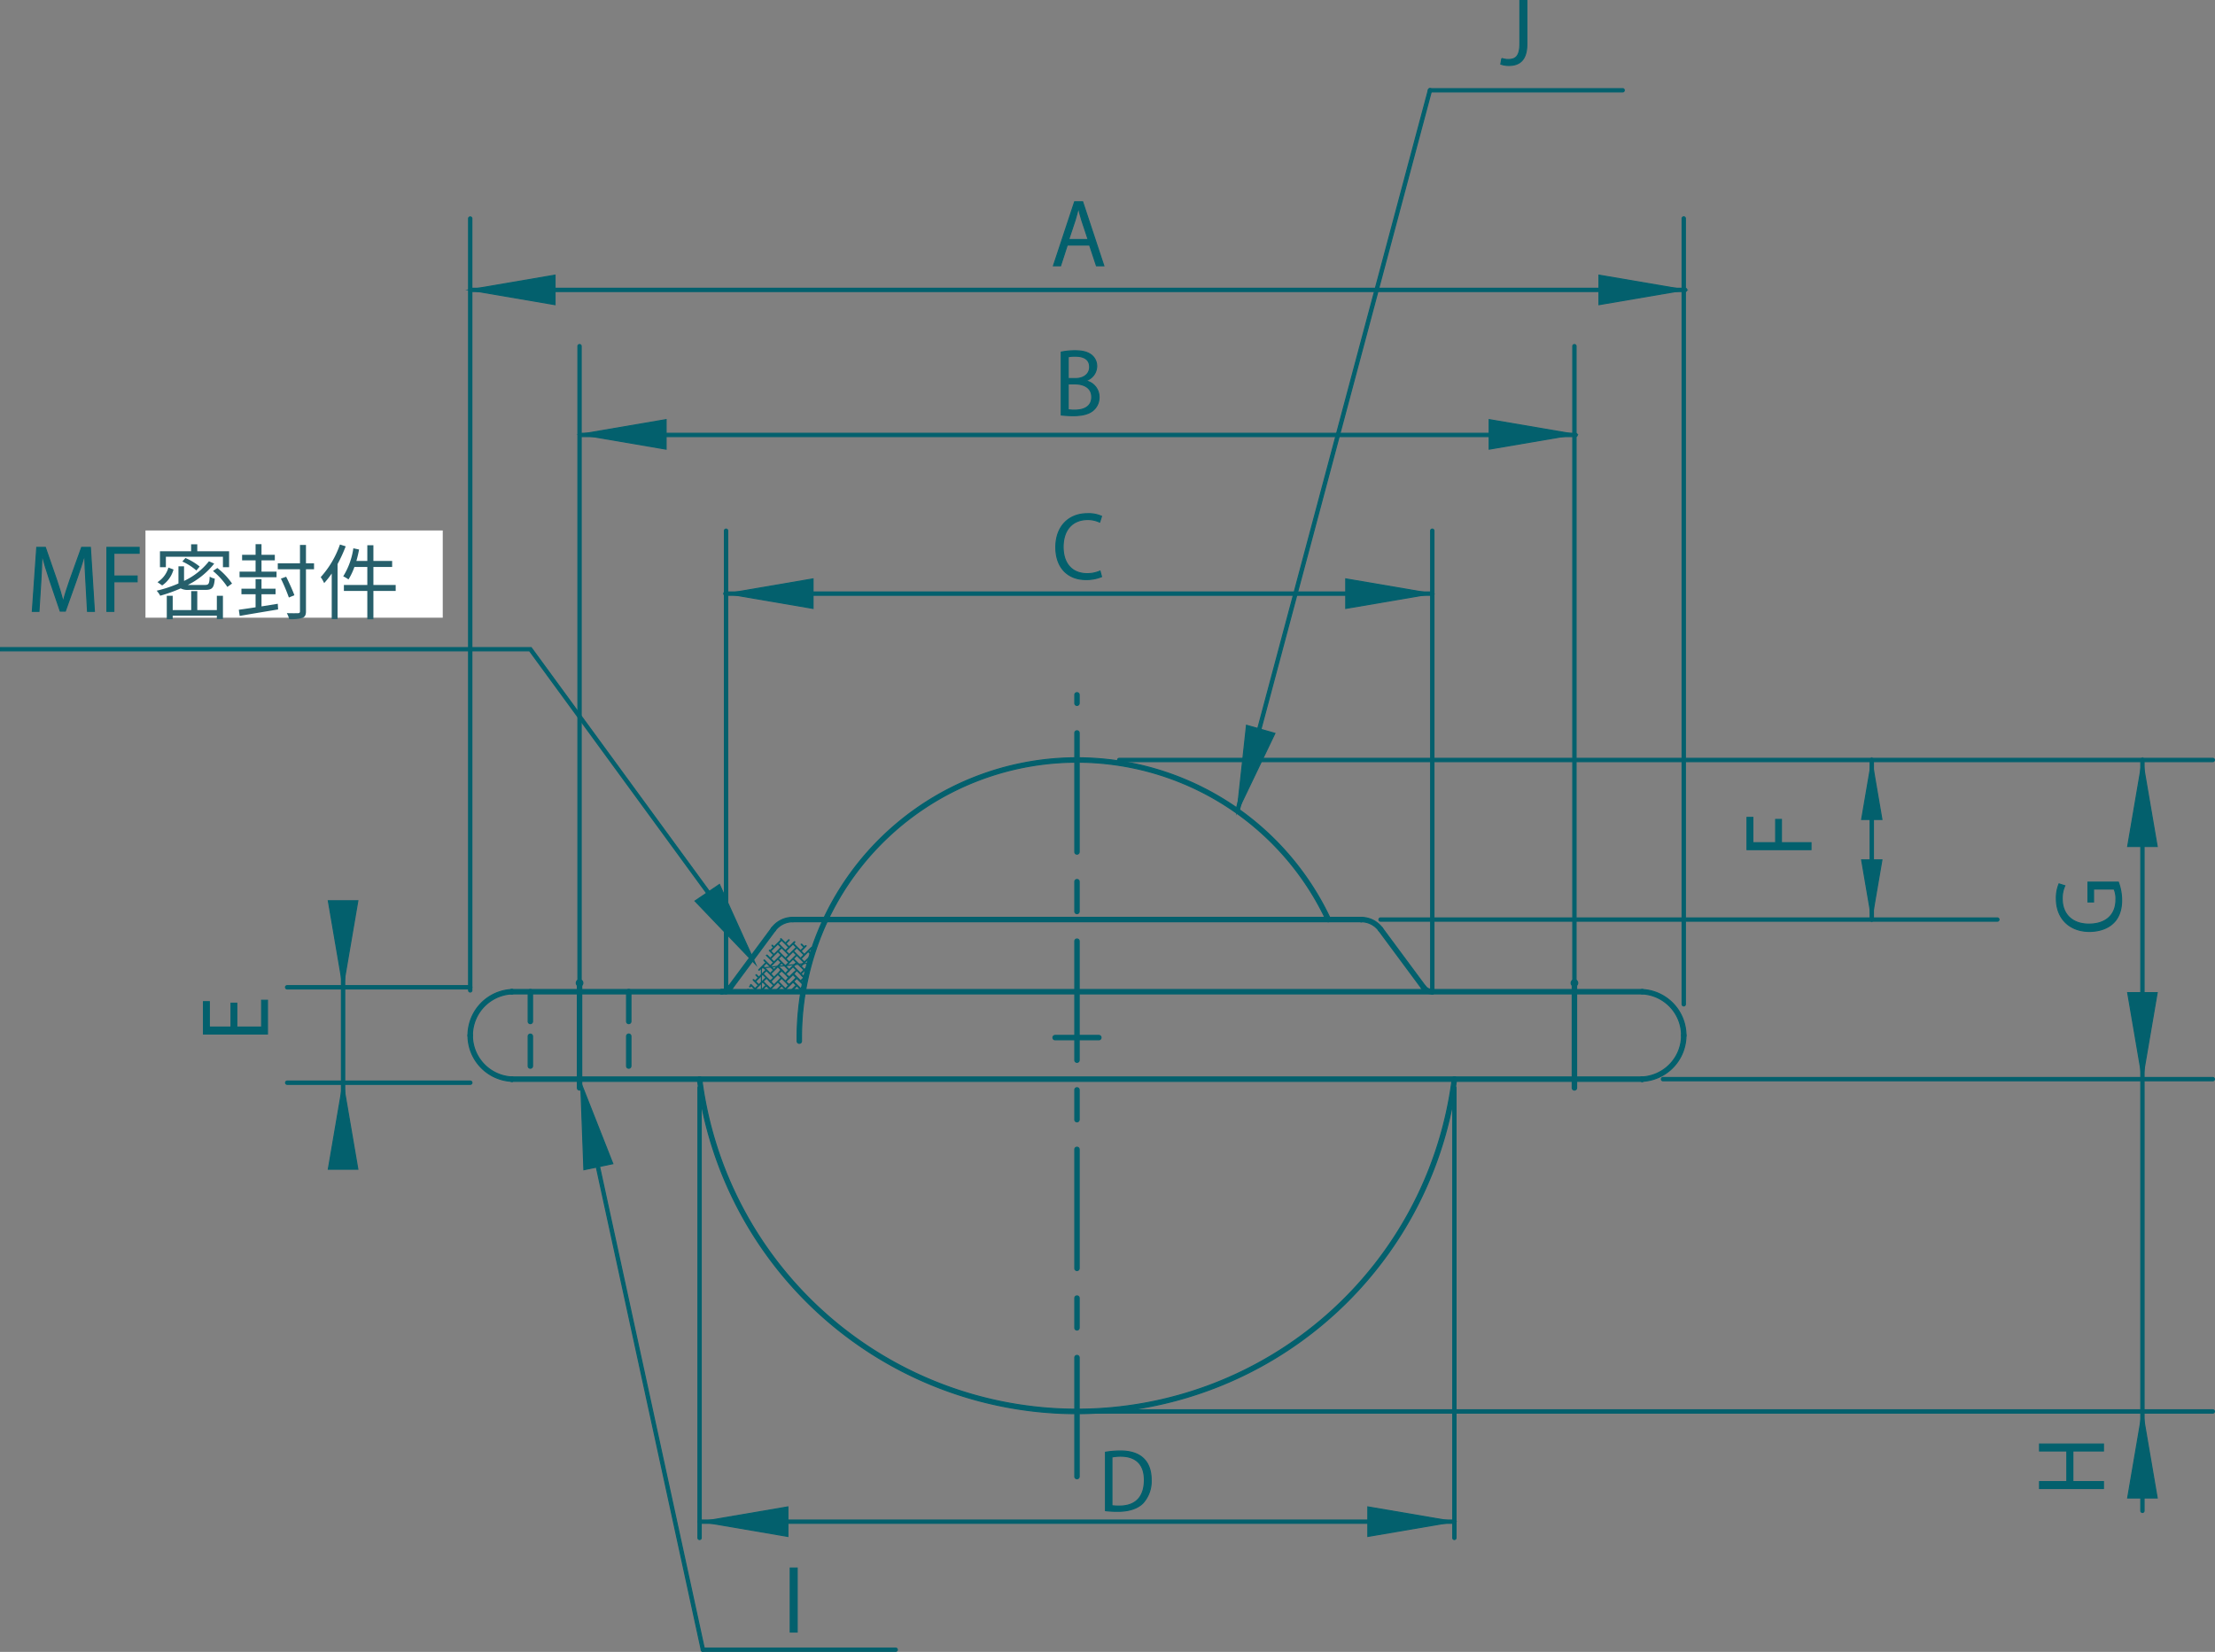 <svg xmlns="http://www.w3.org/2000/svg" xmlns:xlink="http://www.w3.org/1999/xlink" viewBox="0 0 619.585 462.182"><rect x="0" y="0" width="619.585" height="462.182" fill="#808080" stroke="none"/><defs><style>.cls-1{fill:none;}.cls-1,.cls-2{stroke:#03606d;stroke-miterlimit:10;stroke-width:0.3px;}.cls-2{fill:#03606d;}.cls-3{clip-path:url(#clip-path);}.cls-4{fill:#fff;}.cls-5{fill:#275f6b;}</style><clipPath id="clip-path"><polygon class="cls-1" points="224.631 277.868 212.981 277.868 212.981 270.837 226.108 269.486 224.631 277.868"/></clipPath></defs><g id="レイヤー_2" data-name="レイヤー 2"><g id="レイヤー_1-2" data-name="レイヤー 1"><path class="cls-2" d="M301.037,395.532a107.072,107.072,0,0,1-105.961-93.522.617.617,0,0,1,.534-.691.635.635,0,0,1,.691.534,105.805,105.805,0,0,0,209.911,0,.636.636,0,0,1,.691-.534.617.617,0,0,1,.534.691,107.039,107.039,0,0,1-92.646,92.646A108.571,108.571,0,0,1,301.037,395.532Z"/><path class="cls-2" d="M371.562,257.901a.619.619,0,0,1-.56-.354,77.058,77.058,0,0,0-139.49,0,.618.618,0,0,1-1.119-.527,78.295,78.295,0,0,1,141.729,0,.617.617,0,0,1-.56.881Z"/><path class="cls-2" d="M223.588,291.92a.617.617,0,0,1-.618-.61,78.735,78.735,0,0,1,7.424-34.291.618.618,0,0,1,1.119.527,77.478,77.478,0,0,0-7.307,33.749.617.617,0,0,1-.61.625Z"/><path class="cls-2" d="M440.401,304.995a.618.618,0,0,1-.618-.618v-29.358a.618.618,0,0,1,1.236,0v29.358A.617.617,0,0,1,440.401,304.995Z"/><path class="cls-2" d="M301.257,413.742a.617.617,0,0,1-.618-.618v-33.288a.618.618,0,0,1,1.236,0v33.288A.617.617,0,0,1,301.257,413.742Zm0-41.609a.617.617,0,0,1-.618-.618v-8.321a.618.618,0,0,1,1.236,0v8.321A.617.617,0,0,1,301.257,372.133Zm0-16.642a.617.617,0,0,1-.618-.618V321.585a.618.618,0,1,1,1.236,0v33.288A.617.617,0,0,1,301.257,355.49Zm0-41.609a.617.617,0,0,1-.618-.618v-8.321a.618.618,0,0,1,1.236,0v8.321A.618.618,0,0,1,301.257,313.881Zm0-16.646a.617.617,0,0,1-.618-.618V263.333a.618.618,0,1,1,1.236,0v33.285A.617.617,0,0,1,301.257,297.236Zm0-41.607a.617.617,0,0,1-.618-.618v-8.324a.618.618,0,1,1,1.236,0v8.324A.617.617,0,0,1,301.257,255.629Zm0-16.645a.617.617,0,0,1-.618-.618v-33.288a.618.618,0,0,1,1.236,0v33.288A.618.618,0,0,1,301.257,238.984Zm0-41.609a.617.617,0,0,1-.618-.618v-2.348a.618.618,0,1,1,1.236,0v2.348A.617.617,0,0,1,301.257,197.375Z"/><path class="cls-2" d="M459.361,278.084H143.153a.618.618,0,0,1,0-1.236h316.208a.618.618,0,0,1,0,1.236Z"/><path class="cls-2" d="M459.361,302.549H143.153a.618.618,0,1,1,0-1.235h316.208a.618.618,0,0,1,0,1.235Z"/><path class="cls-2" d="M307.373,290.928H295.141a.618.618,0,1,1,0-1.236h12.232a.618.618,0,1,1,0,1.236Z"/><path class="cls-2" d="M459.361,302.549a.618.618,0,0,1-.032-1.235,11.63,11.63,0,0,0,0-23.229.619.619,0,0,1-.585-.648.603.603,0,0,1,.648-.588,12.867,12.867,0,0,1,0,25.701Z"/><path class="cls-2" d="M380.768,257.901H221.747a.618.618,0,1,1,0-1.236H380.768a.618.618,0,1,1,0,1.236Z"/><path class="cls-2" d="M162.113,304.995a.617.617,0,0,1-.618-.618v-29.358a.618.618,0,0,1,1.236,0v29.358A.617.617,0,0,1,162.113,304.995Z"/><path class="cls-2" d="M143.153,302.549h-.032a12.867,12.867,0,0,1,0-25.701.61.61,0,0,1,.648.585.62.62,0,0,1-.585.651,11.63,11.63,0,0,0,0,23.229.618.618,0,0,1-.032,1.235Z"/><path class="cls-2" d="M400.645,278.084a3.685,3.685,0,0,1-2.953-1.487.617.617,0,1,1,.993-.734,2.454,2.454,0,0,0,1.96.985.618.618,0,0,1,0,1.236Z"/><path class="cls-2" d="M201.869,278.084a.618.618,0,0,1,0-1.236,2.453,2.453,0,0,0,1.961-.987.628.628,0,0,1,.865-.127.62.62,0,0,1,.128.866A3.698,3.698,0,0,1,201.869,278.084Z"/><path class="cls-2" d="M216.34,260.626a.603.603,0,0,1-.367-.122.617.617,0,0,1-.129-.863,7.369,7.369,0,0,1,5.903-2.976.618.618,0,0,1,0,1.236,6.133,6.133,0,0,0-4.91,2.474A.613.613,0,0,1,216.34,260.626Z"/><path class="cls-2" d="M386.175,260.626a.613.613,0,0,1-.497-.251,6.133,6.133,0,0,0-4.91-2.474.618.618,0,1,1,0-1.236,7.367,7.367,0,0,1,5.903,2.976.616.616,0,0,1-.129.863A.601.601,0,0,1,386.175,260.626Z"/><path class="cls-2" d="M204.326,276.848a.626.626,0,0,1-.368-.122.617.617,0,0,1-.128-.864l12.013-16.222a.618.618,0,1,1,.993.734l-12.014,16.222A.613.613,0,0,1,204.326,276.848Z"/><path class="cls-2" d="M398.188,276.848a.612.612,0,0,1-.496-.251l-12.014-16.222a.617.617,0,1,1,.993-.734l12.014,16.222a.617.617,0,0,1-.128.864A.626.626,0,0,1,398.188,276.848Z"/><g id="POINT"><path class="cls-2" d="M131.531,290.317a.735.735,0,0,1-.441-.182.618.618,0,0,1-.181-.44.742.742,0,0,1,.181-.441.644.644,0,0,1,.882,0,.747.747,0,0,1,.182.441.622.622,0,0,1-.623.623Z"/></g><g id="POINT-2" data-name="POINT"><path class="cls-2" d="M470.973,290.317a.739.739,0,0,1-.442-.182.605.605,0,0,1-.155-.44.713.713,0,0,1,.155-.441.645.645,0,0,1,.883,0,.614.614,0,0,1,.181.441.567.567,0,0,1-.181.44A.626.626,0,0,1,470.973,290.317Z"/></g><g id="POINT-3" data-name="POINT"><path class="cls-2" d="M143.148,278.079a.611.611,0,0,1-.44-.182.623.623,0,0,1-.181-.441.735.735,0,0,1,.181-.44.702.702,0,0,1,.883,0,.744.744,0,0,1,.181.44.629.629,0,0,1-.181.441A.614.614,0,0,1,143.148,278.079Z"/></g><g id="POINT-4" data-name="POINT"><path class="cls-2" d="M143.148,302.557a.623.623,0,0,1-.44-1.061.64.64,0,0,1,.883,0,.606.606,0,0,1,.181.44.792.792,0,0,1-.052.233.965.965,0,0,1-.129.207A.676.676,0,0,1,143.148,302.557Z"/></g><g id="POINT-5" data-name="POINT"><path class="cls-2" d="M459.355,302.557a.736.736,0,0,1-.441-.18.87.87,0,0,1-.129-.207.752.752,0,0,1-.052-.233.73.73,0,0,1,.181-.44.639.639,0,0,1,.883,0,.567.567,0,0,1,.181.44.608.608,0,0,1-.181.44A.676.676,0,0,1,459.355,302.557Z"/></g><g id="POINT-6" data-name="POINT"><path class="cls-2" d="M301.252,395.522a.623.623,0,0,1-.623-.623.784.784,0,0,1,.052-.232.564.564,0,0,1,.13-.208.644.644,0,0,1,.882,0,.545.545,0,0,1,.129.208.744.744,0,0,1,.052.232.605.605,0,0,1-.181.441A.735.735,0,0,1,301.252,395.522Z"/></g><g id="POINT-7" data-name="POINT"><path class="cls-2" d="M201.857,278.079a.58.58,0,0,1-.596-.623.702.702,0,0,1,.156-.44.668.668,0,0,1,.881,0,.605.605,0,0,1,.183.44.623.623,0,0,1-.623.623Z"/></g><g id="POINT-8" data-name="POINT"><path class="cls-2" d="M400.647,278.079a.607.607,0,0,1-.44-.182.624.624,0,0,1-.183-.441.737.737,0,0,1,.183-.44.669.669,0,0,1,.881,0,.735.735,0,0,1,.181.44.623.623,0,0,1-.181.441A.609.609,0,0,1,400.647,278.079Z"/></g><g id="POINT-9" data-name="POINT"><path class="cls-2" d="M380.758,257.903a.739.739,0,0,1-.442-.183.705.705,0,0,1-.155-.44.715.715,0,0,1,.155-.44.644.644,0,0,1,.883,0,.613.613,0,0,1,.181.44.605.605,0,0,1-.181.44A.625.625,0,0,1,380.758,257.903Z"/></g><g id="POINT-10" data-name="POINT"><path class="cls-2" d="M301.252,213.25a.609.609,0,0,1-.441-.182.624.624,0,0,1-.182-.44.738.738,0,0,1,.182-.441.671.671,0,0,1,.882,0,.609.609,0,0,1,.181.441.534.534,0,0,1-.181.44A.609.609,0,0,1,301.252,213.25Z"/></g><g id="POINT-11" data-name="POINT"><path class="cls-2" d="M459.355,302.557a.736.736,0,0,1-.441-.18.87.87,0,0,1-.129-.207.752.752,0,0,1-.052-.233.73.73,0,0,1,.181-.44.639.639,0,0,1,.883,0,.567.567,0,0,1,.181.44.608.608,0,0,1-.181.44A.676.676,0,0,1,459.355,302.557Z"/></g><g id="POINT-12" data-name="POINT"><path class="cls-2" d="M301.252,213.25a.609.609,0,0,1-.441-.182.624.624,0,0,1-.182-.44.738.738,0,0,1,.182-.441.671.671,0,0,1,.882,0,.609.609,0,0,1,.181.441.534.534,0,0,1-.181.44A.609.609,0,0,1,301.252,213.25Z"/></g><g id="POINT-13" data-name="POINT"><path class="cls-2" d="M195.686,302.557a.62.62,0,0,1-.623-.621.622.622,0,0,1,.183-.44.637.637,0,0,1,.881,0,.534.534,0,0,1,.181.44.617.617,0,0,1-.622.621Z"/></g><g id="POINT-14" data-name="POINT"><path class="cls-2" d="M406.819,302.557a.727.727,0,0,1-.44-.18.623.623,0,0,1,0-.881.637.637,0,0,1,.881,0,.623.623,0,0,1,0,.881A.623.623,0,0,1,406.819,302.557Z"/></g><path class="cls-2" d="M175.875,298.887a.617.617,0,0,1-.618-.618v-8.321a.618.618,0,1,1,1.235,0v8.321A.617.617,0,0,1,175.875,298.887Zm0-12.482a.617.617,0,0,1-.618-.618v-8.321a.618.618,0,1,1,1.235,0v8.321A.617.617,0,0,1,175.875,286.405Z"/><path class="cls-2" d="M148.353,298.887a.617.617,0,0,1-.618-.618v-8.321a.618.618,0,1,1,1.236,0v8.321A.617.617,0,0,1,148.353,298.887Zm0-12.482a.617.617,0,0,1-.618-.618v-8.321a.618.618,0,1,1,1.236,0v8.321A.617.617,0,0,1,148.353,286.405Z"/><path class="cls-2" d="M214.227,277.709a.094.094,0,0,1-.066-.028l-.826-.831-.828.831a.093.093,0,0,1-.131-.132l.89-.891c.001-.005,0-.01.008-.008l.991-.995-.931-.929-.99.993-.012.01-.99.99.829.831a.093.093,0,0,1-.132.132l-1.89-1.892-.311.31a.093.093,0,0,1-.132-.132l.312-.309-.043-.043a.093.093,0,1,1,.132-.132l.106.106.002.003.001.003.994.995.931-.932-1.42-1.418a.093.093,0,0,1,.132-.132l.358.357.929-.929-.67-.668a.093.093,0,1,1,.132-.132l.668.668,1.993-1.996-.929-.927-.947.95a.093.093,0,0,1-.132-.131l1.012-1.013.001-.003.003-.003.989-.99-.542-.542a.093.093,0,1,1,.132-.132l.594.593.015.013.011.015.984.98.932-.929-.975-.975a.049.049,0,0,1-.023-.015.195.195,0,0,1-.016-.023l-.903-.901a.093.093,0,0,1,.131-.131l.856.856.928-.927-.984-.988-.013-.01-.01-.013-.159-.159a.093.093,0,0,1,.131-.132l.105.106.929-.929-.416-.418a.093.093,0,1,1,.132-.132l.416.418.99-.99c.003,0,.008-.005.012-.01l.992-.99-.132-.131a.093.093,0,0,1,.132-.132l1.191,1.193.9-.904a.093.093,0,0,1,.132.132l-.902.904.929.929,1.414-1.416a.093.093,0,0,1,.132.132l-.354.354.988.987a.203.203,0,0,0,.019.018l.986.985.931-.929-.731-.729a.093.093,0,1,1,.131-.132l.729.729.319-.319a.093.093,0,0,1,.131.132l-.376.375c-.005.005-.01.016-.018.018l-.987.987.93.932L226.9,265.143a.093.093,0,1,1,.131.132l-.833.833,1.234,1.233a.093.093,0,1,1-.132.132l-.171-.172-.932.929.802.802a.093.093,0,1,1-.132.132l-.801-.803-1.992,1.988.932.929.984-.98.012-.015.014-.01.717-.717a.093.093,0,1,1,.131.132l-.665.663.365.365a.093.093,0,0,1-.132.131l-.363-.367L224.075,272.472l.932.932.99-.99a.093.093,0,0,1,.131.131l-1.05,1.048c-.005.005-.01.013-.014.013l-.989.99.931.929.257-.256a.093.093,0,1,1,.132.131l-1.322,1.32.753.752a.093.093,0,1,1-.132.132l-1.813-1.816-.929.929.829.831a.093.093,0,0,1-.132.132l-.828-.831-.829.831a.093.093,0,0,1-.132-.132l.884-.884c.002-.005.006-.008.01-.013l.013-.01.984-.985-.931-.929-1.324,1.324a.093.093,0,1,1-.131-.132l.263-.263-.263-.263a.093.093,0,1,1,.131-.132l.264.263.989-.988c.005-.005.009-.012.014-.012l.99-.99-.931-.932-.993.993-.008.008-.326.327a.093.093,0,0,1-.131-.132l.263-.263-.263-.264a.093.093,0,1,1,.131-.132l.264.264.985-.985.01-.013.013-.01.984-.986-.931-.929-1.456,1.457a.093.093,0,0,1-.132-.132l.396-.395-1.992-1.988-.928.927.991.99.01.01.456.456a.093.093,0,0,1-.132.132l-.395-.395-.396.395a.093.093,0,0,1-.132-.132l.397-.395-.931-.929-.989.988a.085.085,0,0,1-.014.016l-.455.453a.093.093,0,0,1-.132-.132l.396-.395-1.993-1.99-.926.929,1.991,1.99.534-.535a.092.092,0,1,1,.129.132l-.532.535.183.182a.093.093,0,0,1-.132.132l-.234-.235a.057.057,0,0,1-.018-.013.154.154,0,0,1-.013-.018l-.98-.98-.929.932,1.992,1.993.185-.183a.094.094,0,0,1,.13,0,.092.092,0,0,1-.001.132l-.182.18.183.185a.093.093,0,0,1-.132.131l-.234-.236a.063.063,0,0,1-.018-.012.124.124,0,0,1-.013-.018l-.979-.98-.93.932,1.992,1.991.185-.183a.092.092,0,1,1,.129.132l-.183.18.185.185a.093.093,0,0,1-.132.132l-.234-.236a.057.057,0,0,1-.018-.013l-.013-.017-.98-.98-.929.932.827.831a.096.096,0,0,1,0,.132A.097.097,0,0,1,214.227,277.709Zm8.733-2.105.984.985.933-.932-.988-.988c-.008-.005-.014-.015-.018-.018l-.987-.985-.931.929.984.985.013.01Zm-11.617-1.008.931.929,1.992-1.993-.929-.929-.988.988a.076.076,0,0,1-.019.017Zm10.61-2.125,1.993,1.993.929-.929-1.992-1.993Zm1.006-1.117.986.985.932-.929-1.994-1.99-.929.929.986.988C222.945,271.34,222.948,271.348,222.958,271.355Zm-3.128-1.003.929.927.989-.988.014-.015.987-.985-.929-.927Zm-4.246-.002.932.929.991-.99c.001-.002.001-.008.008-.008l.99-.99-.929-.929Zm3.136-1.107.978.978.932-.929-.983-.983-.012-.01-.01-.012-.984-.985-.933.932.976.975.022.016A.103.103,0,0,1,218.722,269.243Zm4.242-.003.98.98.933-.932-.978-.975-.02-.015a.117.117,0,0,1-.016-.02l-.978-.977-.932.932.979.978a.085.085,0,0,1,.018.013Zm-3.13-1.008.929.927.991-.99.001-.003h.001l.998-.998-.932-.929Zm-4.244-.002.929.929,1.992-1.988-.931-.932-.988.988c-.009.005-.013.012-.019.017Zm8.488,0,.929.927,1.992-1.988-.93-.929-.986.985a.079.079,0,0,1-.01.012l-.013.01Zm-6.367-2.122,1.993,1.993.927-.929-1.99-1.993Zm4.244,0,1.993,1.991.929-.927-1.992-1.993Zm-2.123.003.93.929.983-.983.011-.015.014-.01.982-.985-.931-.929Zm-4.244-.003.931.932.986-.988.019-.018.985-.988-.929-.929-.99.99c-.005.005-.008.005-.011.01Zm3.131-1.112.982.982.931-.932-1.989-1.99-.93.929.982.985.014.01Zm1.876,12.712a.095.095,0,0,1-.066-.028l-.162-.162a.093.093,0,1,1,.131-.131l.162.162a.095.095,0,0,1,0,.132A.096.096,0,0,1,220.593,277.709Zm-10.611,0a.094.094,0,0,1-.066-.028l-.691-.694a.093.093,0,0,1,.132-.132l.691.694a.094.094,0,0,1-.066.16ZM227.803,265.817a.098.098,0,0,1-.066-.028l-.335-.334a.093.093,0,1,1,.131-.132l.335.334a.094.094,0,0,1-.065.159Z"/><g class="cls-3"><path class="cls-1" d="M214.227,286.227a.094.094,0,0,1-.066-.028l-.826-.831-.828.831a.093.093,0,1,1-.131-.132l.89-.891c.001-.005,0-.01.008-.008l.991-.995-.931-.929-.99.993-.012.01-.99.99.829.831a.093.093,0,1,1-.132.132l-1.89-1.892-.311.309a.093.093,0,0,1-.132-.132l.312-.309-.043-.043a.093.093,0,0,1,.132-.132l.106.106.002.003.001.003.994.995.931-.932-1.42-1.418a.093.093,0,0,1,.132-.132l.358.357.929-.929-.67-.668a.093.093,0,1,1,.132-.132l.668.668,1.993-1.996-.929-.927-.947.95a.093.093,0,0,1-.132-.131L213.268,278.805l.001-.003.003-.003.989-.99-.542-.542a.093.093,0,1,1,.132-.132l.594.593.015.013.011.015.984.98.932-.929-.975-.975a.049.049,0,0,1-.023-.015.195.195,0,0,1-.016-.023l-.903-.901a.093.093,0,1,1,.131-.131l.856.856.928-.927-.984-.988-.013-.01-.01-.013-.159-.159a.093.093,0,0,1,.131-.132l.105.106.929-.929-.835-.867a.093.093,0,0,1,.132-.132l.835.867.99-.99c.003,0,.008-.005.012-.01l.992-.99-.132-.131a.093.093,0,0,1,.132-.132l1.191,1.193.9-.904a.093.093,0,0,1,.132.132l-.902.904.929.929,1.414-1.416a.093.093,0,0,1,.132.132l-.354.354.988.987a.204.204,0,0,0,.019.018l.986.985.931-.929-.731-.729a.093.093,0,0,1,.131-.132l.729.729.319-.319a.093.093,0,0,1,.131.132l-.376.375c-.005.005-.01.016-.018.018l-.987.987.93.932,1.894-1.897a.093.093,0,1,1,.131.132l-.833.833,1.234,1.233a.093.093,0,1,1-.132.132l-.171-.172-.932.929.802.802a.093.093,0,1,1-.132.132l-.801-.803-1.992,1.988.932.929.984-.98.012-.015.014-.01.717-.717a.093.093,0,1,1,.131.132l-.665.663.365.365a.093.093,0,0,1-.132.131l-.363-.367-1.994,1.991.932.932.99-.99a.093.093,0,0,1,.131.131l-1.05,1.048c-.005.005-.01.013-.014.013l-.989.99.931.929.257-.256a.093.093,0,1,1,.132.131l-1.322,1.32.753.752a.093.093,0,1,1-.132.132l-1.813-1.816-.929.929.829.831a.093.093,0,1,1-.132.132l-.828-.831-.829.831a.093.093,0,1,1-.132-.132l.884-.884c.002-.005.006-.008.01-.013l.013-.01.984-.985-.931-.929-1.324,1.324a.093.093,0,0,1-.131-.132l.263-.263-.263-.263a.093.093,0,1,1,.131-.132l.264.263.989-.988c.005-.005.009-.012.014-.012l.99-.99-.931-.932-.993.993-.008.008-.326.327a.093.093,0,0,1-.131-.132l.263-.263-.263-.264a.093.093,0,0,1,.131-.132l.264.264.985-.985.01-.013.013-.01.984-.986-.931-.929-1.456,1.457a.093.093,0,0,1-.132-.132l.396-.395-1.992-1.988-.928.927.991.99.01.01.456.456a.093.093,0,0,1-.132.132l-.395-.395-.396.395a.093.093,0,1,1-.132-.132l.397-.395-.931-.929-.989.988a.085.085,0,0,1-.014.016l-.455.453a.093.093,0,0,1-.132-.132l.396-.395-1.993-1.99-.926.929,1.991,1.99.185-.179a.092.092,0,1,1,.129.132l-.182.179.183.182a.093.093,0,0,1-.132.132l-.234-.235a.057.057,0,0,1-.018-.013.154.154,0,0,1-.013-.018l-.98-.98-.929.932,1.992,1.993.185-.183a.094.094,0,0,1,.13,0,.092.092,0,0,1-.001.132l-.182.18.183.185a.093.093,0,1,1-.132.131l-.234-.236a.063.063,0,0,1-.018-.012.124.124,0,0,1-.013-.018l-.979-.98-.93.932,1.992,1.991.185-.183a.092.092,0,1,1,.129.132l-.183.18.185.185a.093.093,0,1,1-.132.132l-.234-.236a.057.057,0,0,1-.018-.013l-.013-.017-.98-.98-.929.932.827.831a.096.096,0,0,1,0,.132A.097.097,0,0,1,214.227,286.227Zm4.495-8.466.978.978.932-.929-.983-.983-.012-.01-.01-.012-.984-.985-.933.932.976.975.022.016A.104.104,0,0,1,218.722,277.762Zm4.242-.003.98.98.933-.932-.978-.975-.02-.015a.117.117,0,0,1-.016-.02l-.978-.977-.932.932.979.978a.085.085,0,0,1,.018.013Zm-3.13-1.008.929.927.991-.99.001-.003h.001l.998-.998-.932-.929Zm-4.244-.002.929.929,1.992-1.988-.931-.932-.988.988c-.009.005-.013.012-.019.017Zm8.488,0,.929.927,1.992-1.988-.93-.929-.986.985a.079.079,0,0,1-.01.012l-.013.01Zm-6.367-2.122,1.993,1.993.927-.929-1.99-1.993Zm4.244,0,1.993,1.991.929-.927-1.992-1.993Zm-2.123.003.93.929.983-.983.011-.015.014-.01.982-.985-.931-.929Zm-4.244-.003.931.932.986-.988.019-.018.985-.988-.929-.929-.99.99c-.005.005-.008.005-.011.01Zm3.131-1.112.982.982.931-.932-1.989-1.99-.93.929.982.985.014.01Zm9.085.82a.098.098,0,0,1-.066-.028l-.335-.334a.093.093,0,0,1,.131-.132l.335.334a.094.094,0,0,1-.065.159Z"/></g><polygon class="cls-1" points="224.631 277.868 212.981 277.868 212.981 270.837 226.108 269.486 224.631 277.868"/><g id="POINT-15" data-name="POINT"><path class="cls-2" d="M162.105,275.951a.784.784,0,0,1-.337-.078.654.654,0,0,1-.311-.205.828.828,0,0,1-.26-.648.898.898,0,0,1,.26-.648.937.937,0,0,1,1.324,0,1.016,1.016,0,0,1,.259.648.925.925,0,0,1-.259.648A.95.95,0,0,1,162.105,275.951Z"/></g><g id="POINT-16" data-name="POINT"><path class="cls-2" d="M440.4,275.951a.894.894,0,0,1-.363-.078.711.711,0,0,1-.285-.205.748.748,0,0,1-.208-.286.937.937,0,0,1,1.218-1.218.734.734,0,0,1,.286.208.925.925,0,0,1,.285.648.908.908,0,0,1-.079.362.736.736,0,0,1-.206.286.723.723,0,0,1-.286.205A.894.894,0,0,1,440.4,275.951Z"/></g><path class="cls-2" d="M618.972,213.098H313.074a.463.463,0,1,1,0-.927H618.972a.463.463,0,1,1,0,.927Z"/><path class="cls-2" d="M558.707,257.746H386.175a.463.463,0,1,1,0-.927H558.707a.463.463,0,1,1,0,.927Z"/><path class="cls-2" d="M131.531,276.693H80.316a.463.463,0,0,1,0-.927h51.216a.463.463,0,1,1,0,.927Z"/><path class="cls-2" d="M131.531,303.39H80.314a.464.464,0,0,1,0-.927h51.217a.464.464,0,1,1,0,.927Z"/><path class="cls-2" d="M400.44,166.556H202.892a.464.464,0,0,1,0-.927H400.44a.464.464,0,1,1,0,.927Z"/><path class="cls-2" d="M440.766,122.157H162.565a.464.464,0,1,1,0-.927H440.766a.464.464,0,0,1,0,.927Z"/><path class="cls-2" d="M471.391,81.575H131.941a.463.463,0,0,1,0-.927H471.391a.463.463,0,1,1,0,.927Z"/><path class="cls-2" d="M618.972,302.395H465.172a.463.463,0,1,1,0-.927H618.972a.463.463,0,1,1,0,.927Z"/><path class="cls-2" d="M618.972,395.372H302.086a.463.463,0,1,1,0-.927H618.972a.463.463,0,1,1,0,.927Z"/><path class="cls-2" d="M406.825,426.207H195.689a.464.464,0,0,1,0-.927H406.825a.464.464,0,0,1,0,.927Z"/><path class="cls-2" d="M470.982,281.449a.463.463,0,0,1-.463-.464V61.124a.463.463,0,0,1,.927,0V280.986A.464.464,0,0,1,470.982,281.449Z"/><path class="cls-2" d="M523.578,257.746a.463.463,0,0,1-.463-.463V212.617a.463.463,0,1,1,.927,0v44.666A.464.464,0,0,1,523.578,257.746Z"/><path class="cls-2" d="M95.968,313.106a.463.463,0,0,1-.463-.463V267.977a.463.463,0,1,1,.927,0V312.643A.464.464,0,0,1,95.968,313.106Z"/><path class="cls-2" d="M599.287,423.175a.464.464,0,0,1-.464-.464V212.617a.463.463,0,1,1,.927,0V422.712A.464.464,0,0,1,599.287,423.175Z"/><path class="cls-2" d="M131.533,277.557a.464.464,0,0,1-.464-.464V61.124a.464.464,0,0,1,.927,0V277.094A.464.464,0,0,1,131.533,277.557Z"/><path class="cls-2" d="M162.113,274.754a.464.464,0,0,1-.464-.464V96.858a.463.463,0,1,1,.927,0V274.29A.464.464,0,0,1,162.113,274.754Z"/><path class="cls-2" d="M203.098,278.076a.463.463,0,0,1-.463-.463V148.495a.463.463,0,0,1,.927,0V277.613A.463.463,0,0,1,203.098,278.076Z"/><path class="cls-2" d="M195.689,430.749a.464.464,0,0,1-.464-.464V304.377a.464.464,0,1,1,.927,0v125.909A.464.464,0,0,1,195.689,430.749Z"/><path class="cls-2" d="M406.825,430.749a.464.464,0,0,1-.463-.464V304.377a.463.463,0,1,1,.927,0v125.909A.464.464,0,0,1,406.825,430.749Z"/><path class="cls-2" d="M400.645,278.076a.463.463,0,0,1-.464-.463V148.495a.463.463,0,0,1,.927,0V277.613A.463.463,0,0,1,400.645,278.076Z"/><path class="cls-2" d="M440.401,274.754a.464.464,0,0,1-.463-.464V96.858a.463.463,0,1,1,.927,0V274.29A.464.464,0,0,1,440.401,274.754Z"/><path class="cls-2" d="M453.911,25.72H399.99a.464.464,0,0,1,0-.927h53.921a.464.464,0,0,1,0,.927Z"/><path class="cls-2" d="M250.542,462.032H196.622a.463.463,0,1,1,0-.927H250.542a.463.463,0,1,1,0,.927Z"/><path class="cls-2" d="M346.254,226.925a.475.475,0,0,1-.119-.016.464.464,0,0,1-.329-.567L399.542,25.137a.464.464,0,1,1,.896.238L346.702,226.581A.465.465,0,0,1,346.254,226.925Z"/><path class="cls-2" d="M303.74,106.57a4.585,4.585,0,0,1,3.69,4.513,4.711,4.711,0,0,1-1.433,3.525c-1.199,1.178-3.126,1.694-5.83,1.694a31.394,31.394,0,0,1-3.313-.19V98.51a19.258,19.258,0,0,1,3.854-.378c2.21,0,3.667.423,4.724,1.317a3.92,3.92,0,0,1,1.34,3.102,4.275,4.275,0,0,1-3.031,3.948Zm-2.844-.659c2.373,0,3.901-1.362,3.901-3.196V102.693c0-2.115-1.551-3.031-3.996-3.031a8.297,8.297,0,0,0-1.997.164v6.085Zm-2.092,8.721a10.169,10.169,0,0,0,1.903.117c2.468,0,4.677-.962,4.677-3.667,0-2.68-2.327-3.667-4.701-3.667h-1.879Z"/><path class="cls-2" d="M26.409,171.054H24.482l-.447-8.06c-.14-2.563-.328-5.877-.305-7.711H23.659c-.587,2.021-1.315,4.232-2.185,6.724l-3.196,8.977H16.843L13.859,162.193c-.87-2.586-1.551-4.842-2.045-6.911h-.071c-.047,2.186-.187,5.148-.352,7.898l-.494,7.873H9.041l1.245-17.909h2.398l3.149,9.096c.752,2.231,1.34,4.135,1.809,5.991h.071c.447-1.808,1.057-3.69,1.857-5.991l3.267-9.096h2.444Z"/><path class="cls-2" d="M29.898,171.054V153.145h9.025v1.643H31.849v6.371h6.509v1.621H31.849v8.273Z"/><path class="cls-2" d="M42.134,158.62a33.85,33.85,0,0,1,6.321,2.117l-.705,1.479a34.352,34.352,0,0,0-6.322-2.163Zm1.41,11.494c7.637-2.563,12.855-6.63,15.982-13.68.353.306,1.081.8,1.433,1.033-3.148,6.981-8.625,11.33-15.817,13.893a.553.553,0,0,1-.282.587Zm1.175-17.324a37.58,37.58,0,0,1,6.298,2.305l-.775,1.433a37.033,37.033,0,0,0-6.228-2.373Z"/><path class="cls-2" d="M63.976,160.876H83.601v1.669H64.869a1.088,1.088,0,0,1-.752.448Z"/><path class="cls-2" d="M92.61,155.566c-.023.21-.236.352-.541.398-.141,6.323-.659,12.082-4.277,16.288a13.299,13.299,0,0,0-1.41-.892c3.502-3.809,3.925-9.684,3.996-16.007Zm6.088,13.538a15.471,15.471,0,0,0,7.826-9.448,9.707,9.707,0,0,0,1.458.917,17.545,17.545,0,0,1-9.59,10.623.972.972,0,0,1-.399.468l-1.222-1.55.258-.352v-17.253l2.185.116a.534.534,0,0,1-.517.448Z"/><path class="cls-2" d="M427.096,12.348c0,4.583-2.187,5.969-5.053,5.969a6.626,6.626,0,0,1-2.233-.375l.282-1.598a5.349,5.349,0,0,0,1.809.304c2.069,0,3.244-.916,3.244-4.464V.15h1.951Z"/><path class="cls-2" d="M506.583,237.72H488.673v-9.025h1.646v7.075h6.369v-6.51h1.622v6.51h8.273Z"/><path class="cls-2" d="M588.386,404.023v1.95h-8.555v8.557H588.386v1.95h-17.886v-1.95h7.639v-8.557h-7.639v-1.95Z"/><path class="cls-2" d="M74.823,279.859v9.449H56.913V280.259h1.645v7.098h6.064v-6.675h1.622v6.675h6.934v-7.498Z"/><path class="cls-2" d="M592.552,246.807a14.615,14.615,0,0,1,.916,5.1c0,7.027-5.241,8.696-9.025,8.696-5.453,0-9.237-3.548-9.237-9.165a10.393,10.393,0,0,1,.752-4.138l1.622.517a8.463,8.463,0,0,0-.728,3.667c0,4.232,2.726,7.075,7.474,7.075,4.842,0,7.544-2.702,7.544-6.792a6.847,6.847,0,0,0-.517-3.034h-5.735v3.621h-1.575v-5.548Z"/><path class="cls-2" d="M309.228,406.317a26.238,26.238,0,0,1,4.186-.35c6.672,0,8.59,3.946,8.59,8.023a9.08,9.08,0,0,1-2.268,6.518c-1.462,1.504-3.881,2.335-6.911,2.335a29.737,29.737,0,0,1-3.597-.175Zm1.81,14.956a15.121,15.121,0,0,0,2.114.109c4.491,0,6.955-2.55,6.955-7.303,0-4.317-2.311-6.65-6.629-6.65a13.033,13.033,0,0,0-2.441.217Z"/><path class="cls-2" d="M221.041,438.721h1.95v17.909h-1.95Z"/><path class="cls-2" d="M308.769,74.366h-2.068l-1.927-5.804H298.546l-1.88,5.804h-1.998l5.923-17.909h2.256Zm-4.395-7.356-1.763-5.313c-.376-1.221-.681-2.35-.917-3.406h-.071c-.234,1.081-.563,2.208-.892,3.337l-1.787,5.381Z"/><path class="cls-2" d="M308.124,161.347a11.037,11.037,0,0,1-4.466.798c-4.606,0-8.32-2.986-8.32-9.048,0-5.781,3.596-9.377,8.838-9.377a8.939,8.939,0,0,1,3.948.727l-.517,1.646a7.777,7.777,0,0,0-3.385-.729c-4.067,0-6.84,2.728-6.84,7.663,0,4.7,2.539,7.473,6.722,7.473a8.889,8.889,0,0,0,3.596-.726Z"/><path class="cls-2" d="M196.619,462.032a.462.462,0,0,1-.453-.365l-32.62-150.093a.465.465,0,0,1,.354-.552.458.458,0,0,1,.552.354L197.073,461.47a.465.465,0,0,1-.354.552A.447.447,0,0,1,196.619,462.032Z"/><polygon class="cls-2" points="520.735 240.589 526.42 240.589 523.578 257.229 520.735 240.589"/><polygon class="cls-2" points="520.735 229.275 526.42 229.275 523.578 212.635 520.735 229.275"/><polygon class="cls-2" points="595.151 236.846 603.423 236.846 599.287 212.635 595.151 236.846"/><polygon class="cls-2" points="100.104 327.138 91.832 327.138 95.968 302.926 100.104 327.138"/><polygon class="cls-2" points="220.398 421.608 220.398 429.879 196.186 425.743 220.398 421.608"/><polygon class="cls-2" points="171.422 325.588 163.325 327.28 162.421 302.735 171.422 325.588"/><polygon class="cls-2" points="382.614 421.608 382.614 429.879 406.825 425.743 382.614 421.608"/><polygon class="cls-2" points="227.431 161.958 227.431 170.23 203.219 166.094 227.431 161.958"/><polygon class="cls-2" points="376.434 161.958 376.434 170.23 400.646 166.094 376.434 161.958"/><polygon class="cls-2" points="356.626 205.183 348.672 202.915 346.009 227.332 356.626 205.183"/><polygon class="cls-2" points="194.402 252.086 201.256 247.456 211.382 269.834 194.402 252.086"/><polygon class="cls-2" points="186.325 117.399 186.325 125.67 162.113 121.535 186.325 117.399"/><polygon class="cls-2" points="416.555 117.399 416.555 125.67 440.767 121.535 416.555 117.399"/><polygon class="cls-2" points="155.259 76.976 155.259 85.247 131.048 81.111 155.259 76.976"/><polygon class="cls-2" points="447.256 76.976 447.256 85.247 471.467 81.111 447.256 76.976"/><polygon class="cls-2" points="100.104 252.018 91.832 252.018 95.968 276.229 100.104 252.018"/><polygon class="cls-2" points="595.151 419.12 603.423 419.12 599.287 394.909 595.151 419.12"/><polygon class="cls-2" points="595.151 277.72 603.423 277.72 599.287 301.932 595.151 277.72"/><polygon class="cls-2" points="199.4 252.292 148.117 182.105 0.15 182.105 0.15 181.178 148.588 181.178 148.727 181.368 200.149 251.745 199.4 252.292"/></g><g id="繁体字"><rect class="cls-4" x="40.691" y="148.418" width="83.156" height="24.407"/><path class="cls-5" d="M52.862,165.041a4.313,4.313,0,0,1-2.323-.414,41.27,41.27,0,0,1-5.726,2.047,6.798,6.798,0,0,0-.989-1.402,35.105,35.105,0,0,0,6.094-2.023v-4.807h1.563v4.094a19.408,19.408,0,0,0,6.967-5.496l1.472.644a21.866,21.866,0,0,1-7.381,5.979h4.806c1.035,0,1.219-.322,1.311-2.323a4.482,4.482,0,0,0,1.426.552c-.207,2.53-.69,3.15-2.575,3.15Zm-4.323-5.702a7.932,7.932,0,0,1-3.173,4.461l-1.311-.92a7.189,7.189,0,0,0,3.058-4.07Zm-2.139-.645H44.744v-4.461h8.715v-1.954h1.725v1.954h8.899v4.461H62.358V155.774H46.4Zm14.257,8.003h1.702v6.507H60.657v-.942H48.308v.989H46.653v-6.554h1.656v4.001H53.482v-5.312h1.702v5.312h5.473Zm-5.726-7.083a15.861,15.861,0,0,0-3.932-2.506l.874-.989a16.711,16.711,0,0,1,3.978,2.392Zm5.864-.689a19.417,19.417,0,0,1,4.116,4.346l-1.311.943a20.666,20.666,0,0,0-4.024-4.461Z"/><path class="cls-5" d="M77.701,168.927l.092,1.586c-3.84.645-7.911,1.312-10.739,1.817l-.253-1.725c1.288-.185,2.92-.414,4.691-.69v-3.656H67.537v-1.54h3.955v-2.69h1.656v2.69h3.932v1.54H73.148v3.403Zm-.345-7.428H67.009v-1.563h4.484v-3.15h-3.771V155.222h3.771v-2.967h1.656v2.967h3.725v1.563h-3.725v3.15h4.208Zm10.486-2.23H85.588v11.773c0,1.058-.299,1.541-.966,1.84a11.64,11.64,0,0,1-3.725.345,6.89,6.89,0,0,0-.667-1.679c1.449.046,2.737.023,3.104.023.414-.023.575-.139.575-.529V159.269H77.701V157.614h6.209v-5.151h1.678v5.151h2.254Zm-7.037,7.91a53.466,53.466,0,0,0-2.23-5.289l1.472-.528c.828,1.655,1.839,3.886,2.299,5.174Z"/><path class="cls-5" d="M96.7,152.853a40.366,40.366,0,0,1-2.276,4.968v15.406H92.791V160.465a26.105,26.105,0,0,1-2.116,2.689,9.529,9.529,0,0,0-.966-1.678,26.523,26.523,0,0,0,5.381-9.13Zm13.981,12.486H104.449V173.273h-1.701v-7.934H96.194v-1.678h6.554v-5.036H99.137a17.678,17.678,0,0,1-1.656,3.495,9.942,9.942,0,0,0-1.472-.874,20.354,20.354,0,0,0,2.829-7.841l1.609.345c-.207,1.081-.46,2.161-.759,3.196h3.059v-4.393H104.449v4.393h5.243v1.679H104.449v5.036h6.232Z"/></g></g></svg>